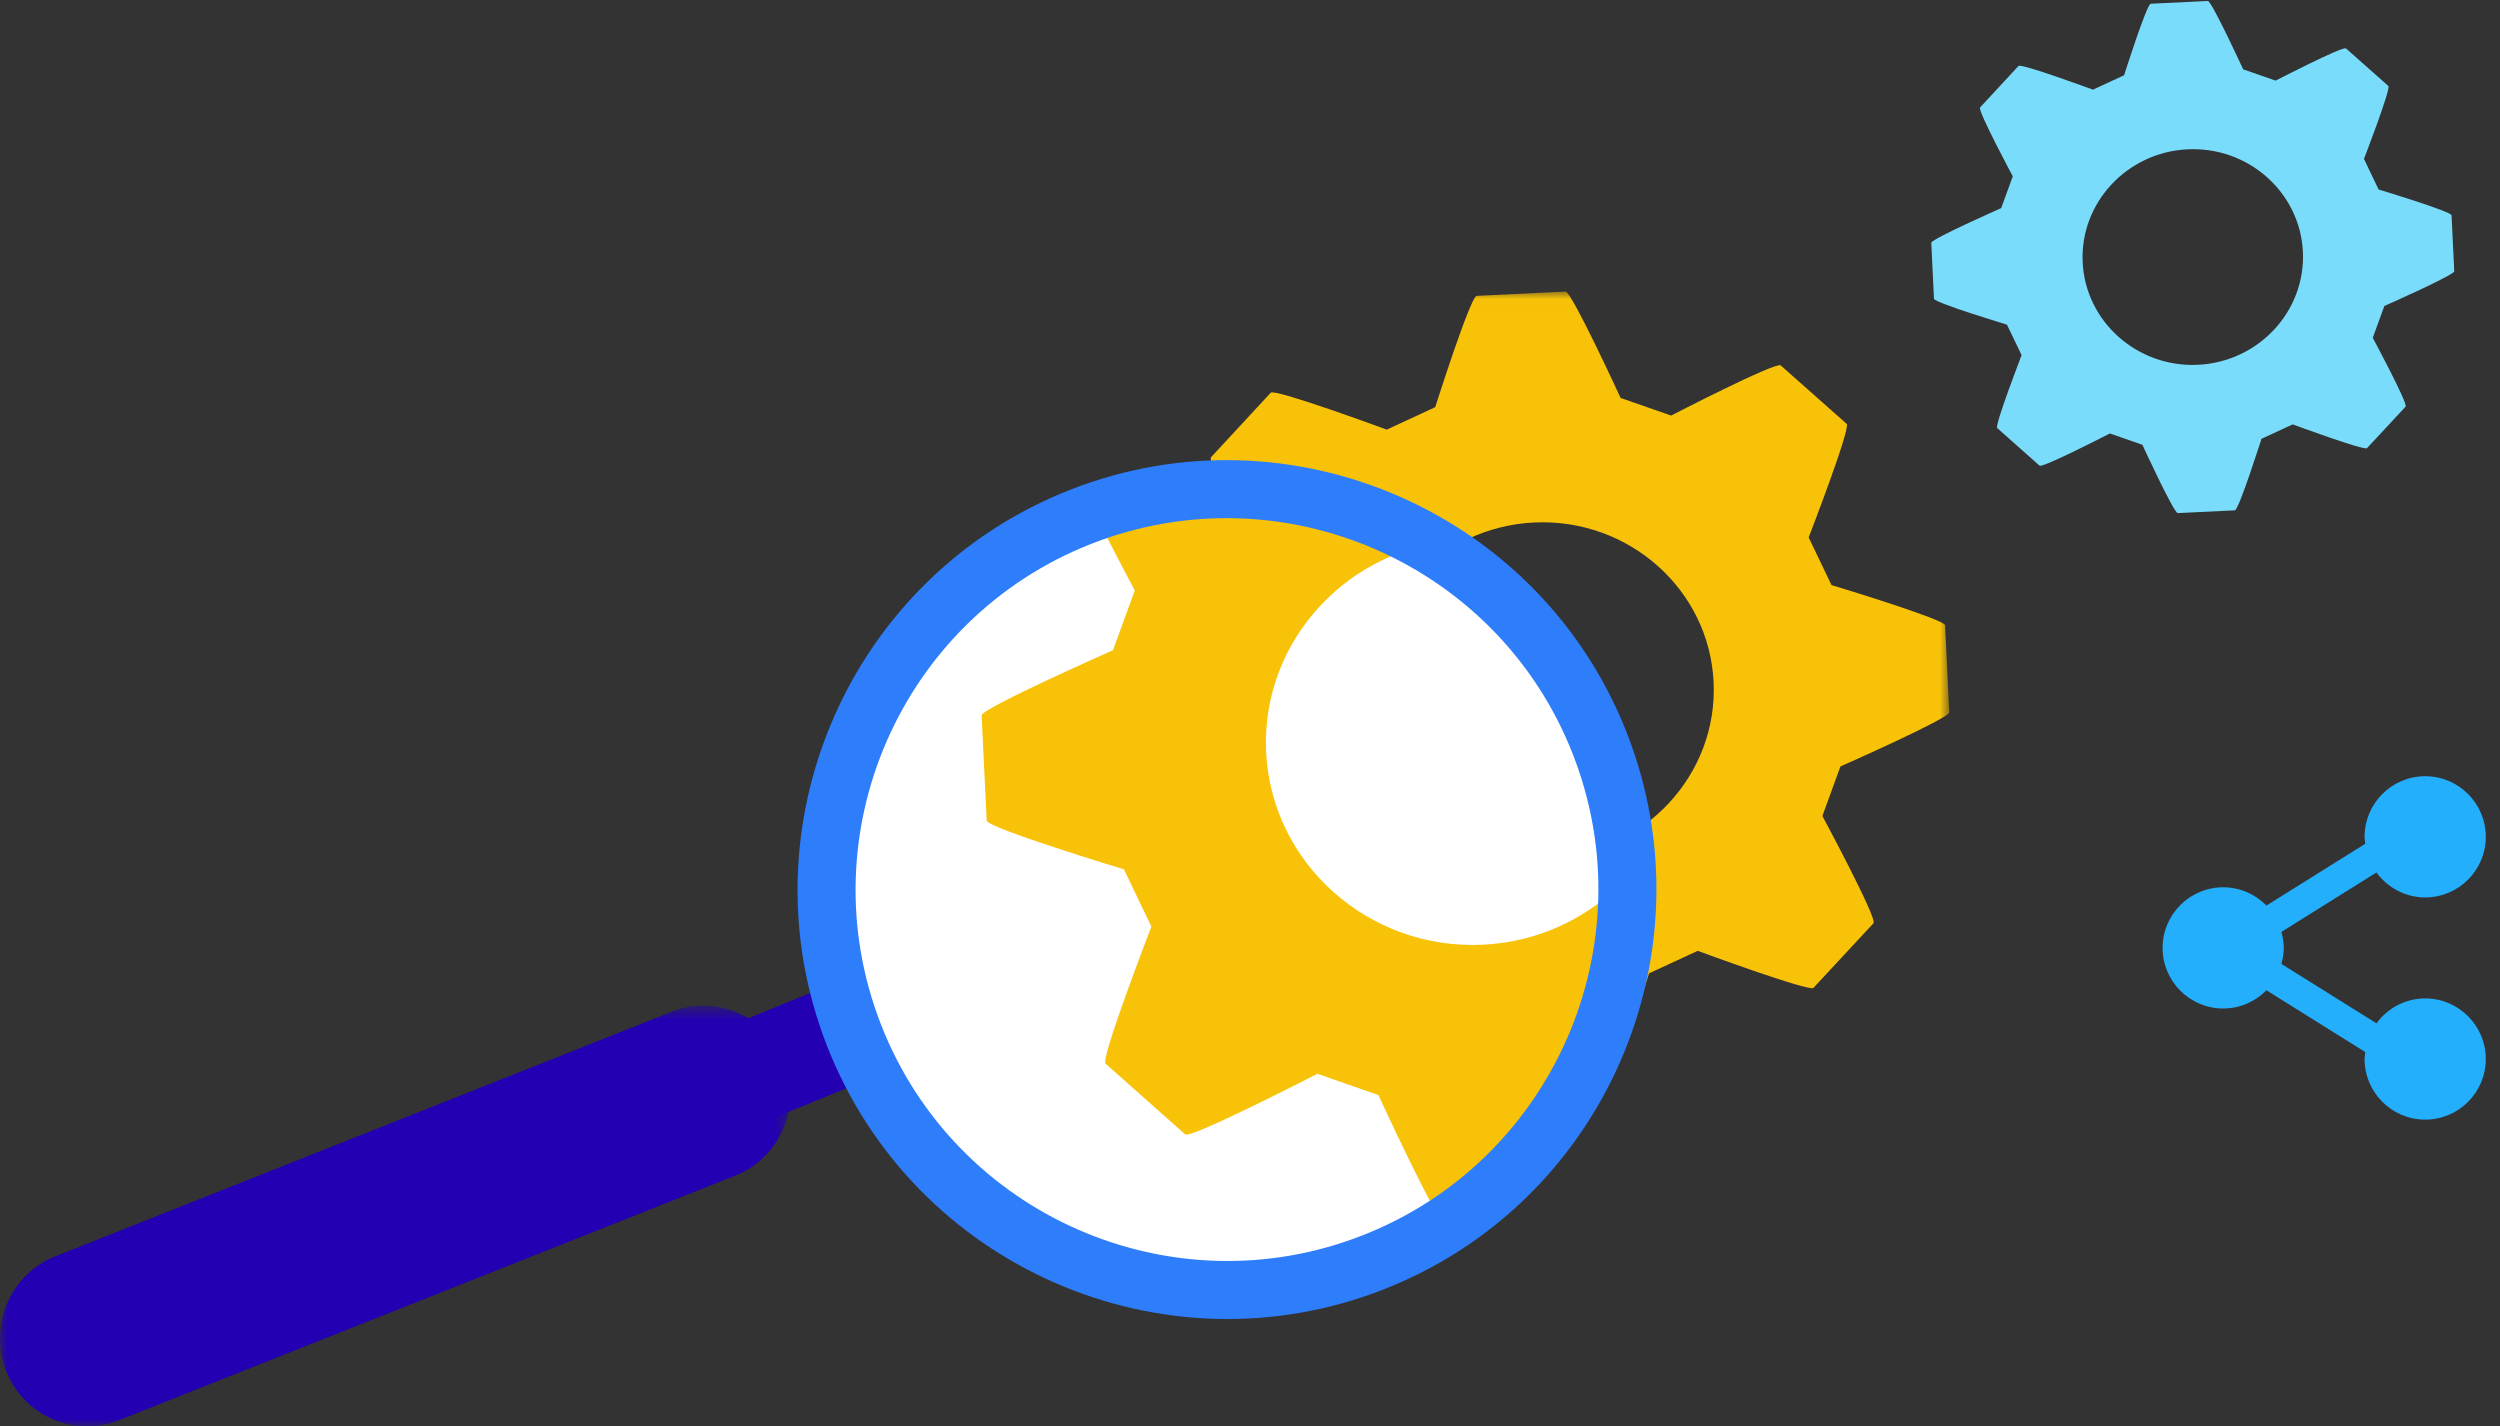 <svg xmlns="http://www.w3.org/2000/svg" xmlns:xlink="http://www.w3.org/1999/xlink" width="163" height="93" viewBox="0 0 163 93">
    <rect x="0" y="0" width="163" height="93" fill="#333333" stroke="none"/>
    <defs>
        <path id="prefix__a" d="M0 0.009L53.093 0.009 53.093 52 0 52z"/>
        <path id="prefix__c" d="M0 0.566L51.54 0.566 51.54 28 0 28z"/>
        <path id="prefix__e" d="M35.482 50.202C22.116 55.438 7.035 48.85 1.798 35.482-3.439 22.115 3.152 7.035 16.518 1.798c13.366-5.237 28.447 1.354 33.684 14.72 5.237 13.366-1.354 28.447-14.72 33.684"/>
    </defs>
    <g fill="none" fill-rule="evenodd">
        <g transform="translate(74 19)">
            <mask id="prefix__b" fill="#fff">
                <use xlink:href="#prefix__a"/>
            </mask>
            <path fill="#F8C208" d="M26.02 15.067c6.164-.295 11.415 4.364 11.706 10.392.292 6.031-4.484 11.186-10.648 11.485-6.16.298-11.418-4.372-11.71-10.403-.292-6.029 4.491-11.175 10.651-11.474zm-4.588 30s3.195 6.952 3.59 6.933l5.798-.28c.401-.02 2.7-7.26 2.7-7.26l3.173-1.466s7.28 2.693 7.544 2.415l3.915-4.215c.27-.294-3.333-6.992-3.333-6.992l1.177-3.229s7.116-3.145 7.097-3.528l-.275-5.679c-.018-.389-7.404-2.619-7.404-2.619l-1.489-3.106s2.767-7.149 2.477-7.406l-4.3-3.81c-.3-.264-7.146 3.27-7.146 3.27l-3.293-1.149S28.465-.01 28.073.01L22.278.29c-.403.02-2.702 7.258-2.702 7.258l-3.16 1.464S9.12 6.32 8.853 6.604L4.951 10.82c-.274.288 3.323 6.991 3.323 6.991l-1.179 3.228S-.018 24.18 0 24.558l.276 5.68c.018.397 7.41 2.633 7.41 2.633l1.486 3.095S6.41 43.11 6.693 43.367l4.301 3.82c.29.26 7.141-3.273 7.141-3.273l3.297 1.152z" mask="url(#prefix__b)"/>
        </g>
        <g>
            <path fill="#7ADCFB" d="M17.63 9.735c3.959-.19 7.331 2.804 7.518 6.674.189 3.872-2.88 7.185-6.838 7.376-3.957.192-7.333-2.808-7.52-6.681-.187-3.871 2.885-7.178 6.84-7.37zM14.684 29s2.052 4.466 2.307 4.454l3.722-.18c.258-.014 1.735-4.663 1.735-4.663l2.036-.941s4.676 1.73 4.845 1.55l2.515-2.706c.174-.188-2.141-4.49-2.141-4.49l.757-2.073s4.57-2.02 4.557-2.267l-.176-3.647c-.012-.25-4.756-1.682-4.756-1.682l-.955-1.994s1.776-4.591 1.59-4.756l-2.762-2.448c-.192-.169-4.588 2.1-4.588 2.1l-2.116-.737S19.2.053 18.95.064l-3.723.18c-.258.014-1.736 4.663-1.736 4.663l-2.03.939S6.779 4.117 6.607 4.3L4.1 7.007c-.176.186 2.134 4.49 2.134 4.49l-.757 2.073S.909 15.588.92 15.83l.175 3.647c.013.256 4.76 1.692 4.76 1.692l.954 1.988s-1.774 4.587-1.591 4.752l2.762 2.453c.186.166 4.586-2.101 4.586-2.101l2.117.739z" transform="translate(125)"/>
            <path fill="#23AFFC" d="M33.123 65.097c-1.306 0-2.458.644-3.177 1.623l-6.2-3.873c.093-.336.157-.681.157-1.045 0-.363-.064-.708-.156-1.042l6.198-3.874c.719.98 1.871 1.626 3.178 1.626 2.179 0 3.951-1.773 3.951-3.953 0-2.178-1.772-3.95-3.951-3.95-2.179 0-3.952 1.772-3.952 3.95 0 .156.029.303.047.453l-6.446 4.03c-.718-.733-1.716-1.191-2.82-1.191-2.179 0-3.952 1.773-3.952 3.951 0 2.18 1.773 3.952 3.952 3.952 1.104 0 2.102-.458 2.82-1.188l6.446 4.029c-.018.15-.047.297-.047.454 0 2.179 1.773 3.951 3.952 3.951 2.179 0 3.951-1.772 3.951-3.951 0-2.18-1.772-3.952-3.951-3.952" transform="translate(125)"/>
        </g>
        <g>
            <g transform="translate(0 30) translate(0 35)">
                <mask id="prefix__d" fill="#fff">
                    <use xlink:href="#prefix__c"/>
                </mask>
                <path fill="#2300B1" d="M.389 24.355c-1.138-2.941.307-6.29 3.21-7.441L43.806.96c2.903-1.152 6.21.311 7.346 3.251 1.138 2.94-.307 6.29-3.21 7.441L7.735 27.606c-2.902 1.152-6.209-.311-7.346-3.251" mask="url(#prefix__d)"/>
            </g>
            <path fill="#2300B1" d="M40.345 47L38 40.78 54.655 34 57 40.219z" transform="translate(0 30)"/>
            <g transform="translate(0 30) translate(54 2)">
                <mask id="prefix__f" fill="#fff">
                    <use xlink:href="#prefix__e"/>
                </mask>
                <use fill="#FFF" xlink:href="#prefix__e"/>
                <path fill="#F8C208" d="M41.41 3.187c7.443-.356 13.781 5.268 14.133 12.545.352 7.28-5.413 13.503-12.854 13.864-7.438.36-13.784-5.278-14.136-12.558C28.2 9.76 33.974 3.548 41.41 3.187zM35.873 39.4s3.857 8.394 4.334 8.37l6.999-.338c.484-.023 3.26-8.763 3.26-8.763l3.83-1.77s8.788 3.251 9.106 2.915l4.727-5.088c.325-.355-4.024-8.44-4.024-8.44l1.42-3.898s8.591-3.797 8.568-4.259l-.332-6.855c-.022-.47-8.938-3.162-8.938-3.162l-1.797-3.75s3.34-8.63 2.99-8.94l-5.19-4.599c-.363-.319-8.627 3.947-8.627 3.947l-3.975-1.387s-3.86-8.397-4.334-8.374l-6.996.34c-.486.022-3.261 8.761-3.261 8.761l-3.816 1.767s-8.805-3.25-9.128-2.906l-4.711 5.088c-.33.347 4.011 8.439 4.011 8.439l-1.423 3.897S9.98 14.188 10 14.644l.333 6.855c.022.48 8.945 3.18 8.945 3.18l1.794 3.736s-3.334 8.624-2.991 8.934l5.192 4.612c.35.312 8.62-3.951 8.62-3.951l3.98 1.39z" mask="url(#prefix__f)"/>
            </g>
            <path fill="#2E7DFB" d="M102.546 19.166C97.676 6.734 83.598.583 71.166 5.453c-12.432 4.872-18.584 18.948-13.713 31.38 4.871 12.433 18.948 18.584 31.38 13.714 12.433-4.871 18.584-18.948 13.713-31.38M53.93 38.213C48.298 23.839 55.411 7.562 69.786 1.93c14.375-5.632 30.652 1.482 36.284 15.856 5.632 14.375-1.482 30.652-15.857 36.284-14.375 5.632-30.65-1.482-36.283-15.856" transform="translate(0 30)"/>
        </g>
    </g>
</svg>
